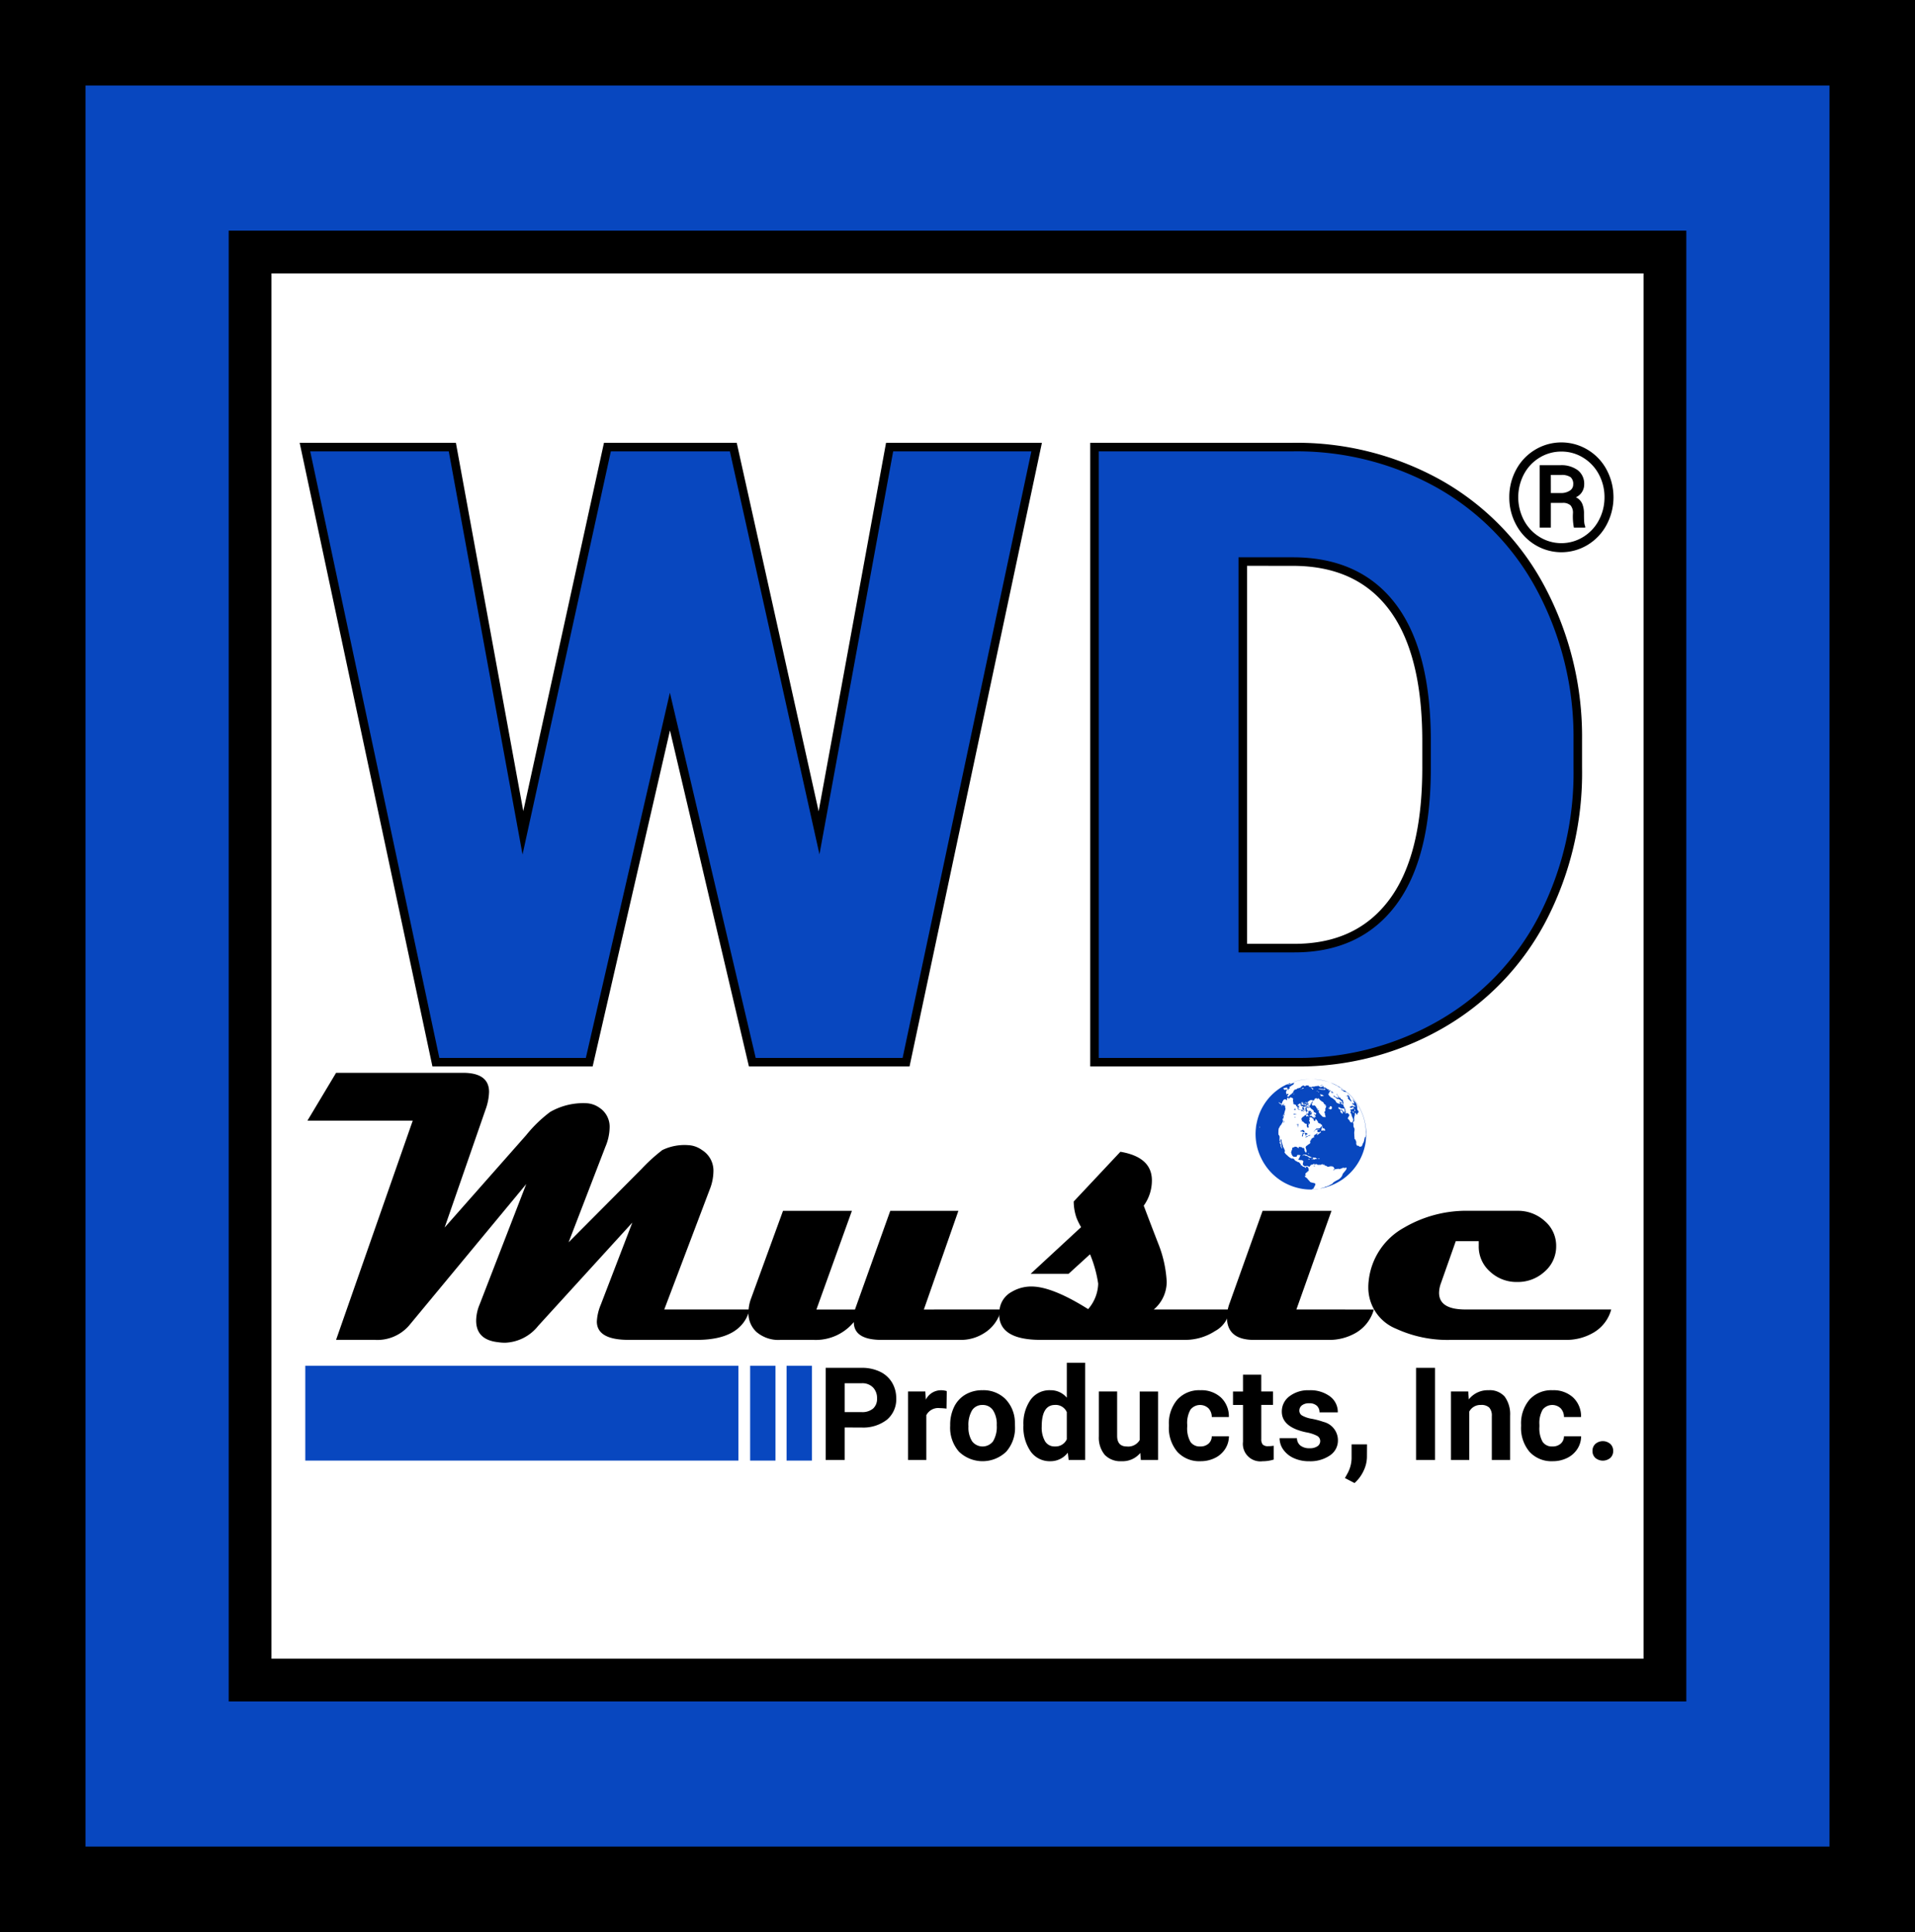 <svg id="Layer_1" data-name="Layer 1" xmlns="http://www.w3.org/2000/svg" viewBox="0 0 224.018 226">
  <rect x="0" y="0" width="224.018" height="226" fill="#808080" stroke="none"/>
  <defs>
    <style>
      .cls-1, .cls-3, .cls-4 {
        fill: #0847bf;
      }

      .cls-1, .cls-2, .cls-3 {
        stroke: #000;
        stroke-miterlimit: 10;
      }

      .cls-1 {
        stroke-width: 10px;
      }

      .cls-2 {
        fill: #fff;
        stroke-width: 5px;
      }
    </style>
  </defs>
  <title>wd-logo-2016-vector-square</title>
  <rect class="cls-1" x="5" y="5" width="214.018" height="216"/>
  <rect class="cls-2" x="29.255" y="29.479" width="165.509" height="167.042"/>
  <g>
    <g>
      <path class="cls-3" d="M91.9,92.67l8.253-45.119h17.2L102.08,119.5H84.092L74.455,78.487,65.016,119.5H47.077L31.758,47.55H49L57.257,92.67,67.141,47.55H81.868Z" transform="translate(3.914 4.746)"/>
      <path class="cls-3" d="M124.121,119.5V47.55H147.3a34.1,34.1,0,0,1,17.148,4.324,30.4,30.4,0,0,1,11.885,12.206,36.862,36.862,0,0,1,4.324,17.667v3.31a37.07,37.07,0,0,1-4.176,17.717,30.53,30.53,0,0,1-11.762,12.255,33.341,33.341,0,0,1-16.926,4.473Zm17.346-58.561v45.218H147.5q7.462,0,11.465-5.313t4-15.789V81.946q0-10.426-4-15.715T147.3,60.943Z" transform="translate(3.914 4.746)"/>
    </g>
    <path d="M172.643,53.419a6.667,6.667,0,0,1,.8-3.22,6.009,6.009,0,0,1,2.224-2.34,5.94,5.94,0,0,1,6.139,0,6.014,6.014,0,0,1,2.224,2.34,6.851,6.851,0,0,1-.013,6.461A6.084,6.084,0,0,1,181.793,59a5.912,5.912,0,0,1-6.122-.009,6.1,6.1,0,0,1-2.221-2.344A6.658,6.658,0,0,1,172.643,53.419Zm11.138,0a5.607,5.607,0,0,0-.645-2.651,5.04,5.04,0,0,0-1.82-1.959,4.769,4.769,0,0,0-2.576-.735,4.838,4.838,0,0,0-2.538.7,5,5,0,0,0-1.842,1.942,5.789,5.789,0,0,0,0,5.4,5.052,5.052,0,0,0,1.837,1.955,4.854,4.854,0,0,0,5.1-.013,5.035,5.035,0,0,0,1.833-1.968A5.645,5.645,0,0,0,183.781,53.414Zm-6.278.657v2.894h-1.3v-7.3h2.412a3.22,3.22,0,0,1,2.044.588,2,2,0,0,1,.747,1.67,1.644,1.644,0,0,1-.97,1.494,1.517,1.517,0,0,1,.734.742,2.928,2.928,0,0,1,.211,1.181q0,.7.03,1a1.659,1.659,0,0,0,.115.489v.138H180.2a6.862,6.862,0,0,1-.111-1.666,1.307,1.307,0,0,0-.283-.94,1.293,1.293,0,0,0-.945-.288Zm0-1.151h1.168a1.831,1.831,0,0,0,1.043-.275.835.835,0,0,0,.407-.722,1.055,1.055,0,0,0-.3-.854,1.812,1.812,0,0,0-1.1-.262H177.5Z" transform="translate(3.914 4.746)"/>
  </g>
  <g>
    <g>
      <path d="M83.778,148.429q-.932,3.552-6.172,3.552h-7.97q-3.73,0-3.73-2.154a5.877,5.877,0,0,1,.466-1.976l3.685-9.591L59.047,150.339a5.186,5.186,0,0,1-3.885,1.976,5.73,5.73,0,0,1-.844-.066q-2.531-.289-2.531-2.531a5.043,5.043,0,0,1,.4-1.865l5.461-14.1-13.7,16.539a4.91,4.91,0,0,1-4.04,1.687H35.4l8.969-25.642H32.051l3.352-5.594h14.83q3.064,0,3.064,2.242a6.59,6.59,0,0,1-.422,2.087L48.1,138.839l9.546-10.812a15.614,15.614,0,0,1,2.8-2.708,7.762,7.762,0,0,1,4.2-1.021,2.859,2.859,0,0,1,1.532.51,2.655,2.655,0,0,1,1.221,2.376,6,6,0,0,1-.489,2.2L62.6,140.571l8.547-8.592a19.856,19.856,0,0,1,2.42-2.2,5.954,5.954,0,0,1,3-.577,2.991,2.991,0,0,1,1.643.577,2.83,2.83,0,0,1,1.332,2.531,5.925,5.925,0,0,1-.444,2.109l-5.306,14.008Z" transform="translate(3.914 4.746)"/>
      <path d="M113.194,148.429a4.4,4.4,0,0,1-2.042,2.8,5.006,5.006,0,0,1-2.642.755H99.23q-3.263,0-3.264-2.087a5.768,5.768,0,0,1-4.684,2.087H87.375a3.942,3.942,0,0,1-2.8-.932,2.973,2.973,0,0,1-.933-2.287,4.729,4.729,0,0,1,.311-1.643l3.73-10.234h8.059l-4.152,11.544H96.1l4.129-11.544h7.97l-4.04,11.544Z" transform="translate(3.914 4.746)"/>
      <path d="M139.923,148.429a3.22,3.22,0,0,1-1.7,2.52,6.391,6.391,0,0,1-3.519,1.032H117.833q-4.862,0-4.862-2.975a4.144,4.144,0,0,1,.044-.577,2.73,2.73,0,0,1,1.421-2.065,4.485,4.485,0,0,1,2.442-.622q2.4.067,6.5,2.642a4.731,4.731,0,0,0,1.176-2.975,14.491,14.491,0,0,0-.955-3.441l-2.509,2.286h-4.44l5.905-5.461a6.958,6.958,0,0,1-.555-1.132,5.982,5.982,0,0,1-.311-1.865l5.461-5.817q3.685.621,3.685,3.352a5.02,5.02,0,0,1-.955,2.953q.821,2.176,1.665,4.351a13.983,13.983,0,0,1,1.021,4.529,4.231,4.231,0,0,1-1.51,3.264Z" transform="translate(3.914 4.746)"/>
      <path d="M184.568,148.429a4.484,4.484,0,0,1-2.042,2.686,6.231,6.231,0,0,1-3.308.866H165.853a14.361,14.361,0,0,1-6.416-1.288,5.2,5.2,0,0,1-3.286-4.884,6.279,6.279,0,0,1,.044-.733,8.066,8.066,0,0,1,4.129-6.216,14.429,14.429,0,0,1,7.659-1.976h5.594a4.645,4.645,0,0,1,3.219,1.2,3.794,3.794,0,0,1,1.332,2.93,3.871,3.871,0,0,1-1.343,2.975,4.606,4.606,0,0,1-3.208,1.221,4.532,4.532,0,0,1-3.208-1.232,3.886,3.886,0,0,1-1.3-3.008v-.533h-2.686l-1.732,4.906a3.4,3.4,0,0,0-.222,1.132q0,1.954,3.086,1.953Z" transform="translate(3.914 4.746)"/>
    </g>
    <g>
      <path d="M94.894,162.23v3.8h-2.22V155.251h4.2a4.866,4.866,0,0,1,2.135.444,3.276,3.276,0,0,1,1.417,1.262,3.52,3.52,0,0,1,.5,1.861,3.094,3.094,0,0,1-1.084,2.5,4.516,4.516,0,0,1-3,.914Zm0-1.8h1.983a1.949,1.949,0,0,0,1.343-.414,1.507,1.507,0,0,0,.463-1.184,1.778,1.778,0,0,0-.466-1.28,1.741,1.741,0,0,0-1.288-.5H94.894Z" transform="translate(3.914 4.746)"/>
      <path d="M106.809,160.024a5.855,5.855,0,0,0-.769-.059,1.567,1.567,0,0,0-1.591.822v5.24H102.31v-8.008h2.021l.059.955a1.982,1.982,0,0,1,1.784-1.1,2.248,2.248,0,0,1,.666.1Z" transform="translate(3.914 4.746)"/>
      <path d="M107.238,161.949a4.752,4.752,0,0,1,.459-2.124,3.358,3.358,0,0,1,1.321-1.443,3.853,3.853,0,0,1,2-.511,3.646,3.646,0,0,1,2.646.992,3.979,3.979,0,0,1,1.143,2.694l.015.548a4.186,4.186,0,0,1-1.029,2.957,3.987,3.987,0,0,1-5.524,0,4.257,4.257,0,0,1-1.032-3.019Zm2.139.152a2.992,2.992,0,0,0,.429,1.746,1.542,1.542,0,0,0,2.442.008,3.274,3.274,0,0,0,.437-1.909,2.962,2.962,0,0,0-.437-1.734,1.42,1.42,0,0,0-1.228-.615,1.4,1.4,0,0,0-1.214.611A3.329,3.329,0,0,0,109.377,162.1Z" transform="translate(3.914 4.746)"/>
      <path d="M115.809,161.963a4.826,4.826,0,0,1,.84-2.982,2.725,2.725,0,0,1,2.3-1.11,2.453,2.453,0,0,1,1.932.873v-4.085h2.146v11.367h-1.931l-.1-.851a2.517,2.517,0,0,1-2.057,1,2.718,2.718,0,0,1-2.268-1.114A4.981,4.981,0,0,1,115.809,161.963Zm2.139.152a3.178,3.178,0,0,0,.392,1.732,1.277,1.277,0,0,0,1.14.6,1.431,1.431,0,0,0,1.4-.84v-3.175a1.411,1.411,0,0,0-1.384-.84Q117.947,159.6,117.947,162.116Z" transform="translate(3.914 4.746)"/>
      <path d="M129.477,165.212a2.682,2.682,0,0,1-2.19.962,2.53,2.53,0,0,1-1.965-.74,3.158,3.158,0,0,1-.692-2.168v-5.247h2.139V163.2q0,1.252,1.14,1.252a1.545,1.545,0,0,0,1.5-.756v-5.675h2.146v8.008h-2.013Z" transform="translate(3.914 4.746)"/>
      <path d="M136.493,164.45a1.4,1.4,0,0,0,.962-.326,1.141,1.141,0,0,0,.385-.866h2.006a2.744,2.744,0,0,1-.444,1.491,2.93,2.93,0,0,1-1.2,1.051,3.745,3.745,0,0,1-1.676.374,3.476,3.476,0,0,1-2.709-1.092,4.319,4.319,0,0,1-.992-3.016v-.141a4.27,4.27,0,0,1,.984-2.953,3.436,3.436,0,0,1,2.7-1.1,3.368,3.368,0,0,1,2.409.855,3.027,3.027,0,0,1,.921,2.276H137.84a1.471,1.471,0,0,0-.385-1.016,1.431,1.431,0,0,0-2.106.154,3.159,3.159,0,0,0-.381,1.768v.222a3.2,3.2,0,0,0,.377,1.779A1.3,1.3,0,0,0,136.493,164.45Z" transform="translate(3.914 4.746)"/>
      <path d="M143.628,156.05v1.969H145v1.569h-1.369v4a.954.954,0,0,0,.17.636.854.854,0,0,0,.651.192,3.408,3.408,0,0,0,.629-.052v1.621a4.4,4.4,0,0,1-1.295.193,2.042,2.042,0,0,1-2.294-2.272v-4.315h-1.169v-1.569h1.169V156.05Z" transform="translate(3.914 4.746)"/>
      <path d="M150.525,163.814a.69.69,0,0,0-.388-.618,4.418,4.418,0,0,0-1.247-.4q-2.857-.6-2.857-2.427a2.2,2.2,0,0,1,.884-1.78,3.567,3.567,0,0,1,2.313-.714,3.84,3.84,0,0,1,2.439.718,2.263,2.263,0,0,1,.914,1.865h-2.139a1.036,1.036,0,0,0-.3-.759,1.253,1.253,0,0,0-.925-.3,1.279,1.279,0,0,0-.836.244.771.771,0,0,0-.3.622.658.658,0,0,0,.337.573,3.456,3.456,0,0,0,1.136.377,9.281,9.281,0,0,1,1.347.359,2.213,2.213,0,0,1,1.695,2.154,2.089,2.089,0,0,1-.94,1.773,4.056,4.056,0,0,1-2.427.677,4.236,4.236,0,0,1-1.787-.359,3,3,0,0,1-1.225-.984,2.287,2.287,0,0,1-.444-1.351h2.028a1.116,1.116,0,0,0,.422.873,1.673,1.673,0,0,0,1.051.3,1.55,1.55,0,0,0,.929-.233A.726.726,0,0,0,150.525,163.814Z" transform="translate(3.914 4.746)"/>
      <path d="M154.536,168.728l-1.118-.585.267-.481a3.847,3.847,0,0,0,.51-1.8v-1.658H156l-.008,1.48a3.846,3.846,0,0,1-.414,1.657A4.256,4.256,0,0,1,154.536,168.728Z" transform="translate(3.914 4.746)"/>
      <path d="M163.957,166.027h-2.22V155.251h2.22Z" transform="translate(3.914 4.746)"/>
      <path d="M167.842,158.019l.067.925a2.8,2.8,0,0,1,2.3-1.073,2.324,2.324,0,0,1,1.895.747,3.489,3.489,0,0,1,.636,2.235v5.173H170.6v-5.133a1.393,1.393,0,0,0-.3-.99,1.324,1.324,0,0,0-.984-.308,1.471,1.471,0,0,0-1.354.771v5.66h-2.139v-8.008Z" transform="translate(3.914 4.746)"/>
      <path d="M177.693,164.45a1.4,1.4,0,0,0,.962-.326,1.141,1.141,0,0,0,.385-.866h2.006a2.744,2.744,0,0,1-.444,1.491,2.93,2.93,0,0,1-1.2,1.051,3.745,3.745,0,0,1-1.676.374,3.476,3.476,0,0,1-2.709-1.092,4.319,4.319,0,0,1-.992-3.016v-.141a4.27,4.27,0,0,1,.984-2.953,3.436,3.436,0,0,1,2.7-1.1,3.368,3.368,0,0,1,2.409.855,3.027,3.027,0,0,1,.921,2.276H179.04a1.471,1.471,0,0,0-.385-1.016,1.431,1.431,0,0,0-2.106.154,3.159,3.159,0,0,0-.381,1.768v.222a3.2,3.2,0,0,0,.377,1.779A1.3,1.3,0,0,0,177.693,164.45Z" transform="translate(3.914 4.746)"/>
      <path d="M182.377,164.976a1.077,1.077,0,0,1,.344-.829,1.337,1.337,0,0,1,1.732,0,1.077,1.077,0,0,1,.344.829,1.063,1.063,0,0,1-.341.818,1.36,1.36,0,0,1-1.739,0A1.061,1.061,0,0,1,182.377,164.976Z" transform="translate(3.914 4.746)"/>
    </g>
    <rect class="cls-4" x="35.712" y="159.753" width="50.666" height="11.096"/>
    <g>
      <path d="M147.738,148.429l4.107-11.544h-8.059L139.923,147.7a4.817,4.817,0,0,0-.311,1.621q0,2.664,3.175,2.664h8.769a6.181,6.181,0,0,0,2.842-.666,4.578,4.578,0,0,0,2.4-2.886Z" transform="translate(3.914 4.746)"/>
      <path class="cls-4" d="M143.621,130.725c.02.041.041.081.061.122.069.136.141.269.219.4.041.068.083.136.127.2.065.1.132.2.2.294q.081.11.166.217.1.128.21.251.095.107.194.21t.225.222q.109.1.223.2t.232.19q.128.1.262.194.11.077.223.15.156.1.318.192c.063.036.127.07.192.1.128.067.259.13.393.188l.143.06c.154.063.312.121.472.172l.1.031q.257.078.525.135l.048.012a5.836,5.836,0,0,0,1.271.129h0c.276,0,.552-.033.828-.051.006,0,.011,0,.015-.014l-.446.035c-.061,0-.121.009-.182.01a.27.27,0,0,1-.067-.017l0-.016a1.479,1.479,0,0,0,.141-.056c.031-.016.066-.029.059-.084,0-.029.033-.063.05-.1.028-.053.055-.105.082-.158a.378.378,0,0,0,.049-.113c.014-.125-.006-.151-.146-.188-.1-.028-.206-.044-.308-.073a.7.7,0,0,1-.165-.073c-.022-.013-.028-.052-.048-.074-.049-.055-.1-.105-.153-.159-.029-.031-.053-.066-.08-.1a.738.738,0,0,0-.284-.229.238.238,0,0,0-.016-.065c-.039-.063-.035-.077.035-.109.041-.019.1-.013.112-.089l-.044.034-.067-.047-.006-.1c.03-.04.06-.083.093-.123a.084.084,0,0,1,.046-.031c.059-.008.085-.049.108-.1a.1.1,0,0,1,.041-.042c.039-.021.081-.038.122-.057l-.019-.018c0-.023,0-.047,0-.07,0-.061-.007-.121-.011-.181v-.007c-.048-.067-.093-.136-.146-.2a.057.057,0,0,0-.094,0,.343.343,0,0,1-.084.049l.048.056c-.045.006-.076.057-.122-.017-.027-.043-.106-.056-.163-.076a.9.9,0,0,0-.123-.026.164.164,0,0,0-.151-.138.073.073,0,0,1-.078-.085c.013-.047-.007-.07-.038-.1a1.47,1.47,0,0,1-.123-.125.232.232,0,0,1-.027-.062.367.367,0,0,1-.249-.083c-.017-.012-.032-.029-.051-.033a.432.432,0,0,1-.257-.195.264.264,0,0,0-.283-.123.117.117,0,0,1-.076-.015,1.649,1.649,0,0,1-.491-.371c-.011-.013-.031-.018-.044-.03a1.611,1.611,0,0,1-.128-.123,1.257,1.257,0,0,1-.116-.155.077.077,0,0,1,0-.106c.063-.063.02-.135,0-.195a1.775,1.775,0,0,0-.117-.257c-.031-.063-.067-.124-.1-.186,0-.009-.013-.025-.009-.031.048-.063-.013-.106-.028-.157-.035-.12-.074-.24-.108-.36a.283.283,0,0,1,0-.086c.006-.14.005-.109-.1-.2a.7.7,0,0,0-.015.237,2.043,2.043,0,0,1,.109.642.076.076,0,0,0,.013.038c.024.044.049.087.077.138l-.063.03-.146-.305c.047-.065.04-.127-.024-.215-.04-.056-.073-.117-.111-.178.04,0,.079.008.084,0a.107.107,0,0,0,0-.075c-.014-.047-.04-.09-.053-.137a.384.384,0,0,1-.01-.109c0-.111.011-.223.008-.334a.4.4,0,0,0-.11-.229c-.026-.034-.048-.062-.026-.107.007-.014,0-.035,0-.053a1.265,1.265,0,0,1,0-.245c.013-.064-.006-.128.009-.186.022-.087.005-.189.089-.256a.076.076,0,0,0,.03-.044c.013-.144.144-.212.206-.324.047-.085.093-.172.139-.258a.815.815,0,0,0,.043-.088.12.12,0,0,0,.007-.057c-.01-.071-.025-.142-.034-.213a.33.33,0,0,1,.011-.082l.018,0,.063.117a.278.278,0,0,1,.02-.246.361.361,0,0,0,.009-.112.159.159,0,0,1,.08-.159c.008,0,.009-.025.01-.038,0-.031,0-.062.005-.1l-.042.06-.019-.011a1.777,1.777,0,0,1,.068-.208c.011-.024.055-.033.087-.057l-.109.028a.735.735,0,0,0,.051-.106,2.563,2.563,0,0,0,.085-.308c.008-.041-.024-.089-.033-.134a.943.943,0,0,1-.017-.141.98.98,0,0,1,.009-.116.187.187,0,0,1-.226-.043.272.272,0,0,1,.213-.067.154.154,0,0,0-.052-.024c-.057,0-.114,0-.171,0a.022.022,0,0,0-.017.01c-.022.061-.069.038-.107.028-.076-.021-.151-.046-.227-.071a.053.053,0,0,1-.021-.015l-.168-.186c.019,0,.035-.011.044-.006a.584.584,0,0,1,.108.075.224.224,0,0,0,.29.044l-.016-.036.021-.152.089-.052-.022-.01c.008-.027.008-.062.025-.08a.489.489,0,0,1,.144-.119.279.279,0,0,1,.168-.007c.025.006.037.065.057.1l.106-.06a.127.127,0,0,1,.044-.2.087.087,0,0,0,.018-.009c.015-.013.038-.041.043-.038a.315.315,0,0,1,.076.063c.006.006,0,.029-.01.043a.508.508,0,0,1-.024.046l.02.014.154-.143c.015-.014.024-.033.04-.045s.061-.042.086.011a.062.062,0,0,0,.051.03c.075-.021.11.039.156.072.021.015.029.048.043.073l.023-.02a.657.657,0,0,0-.038.142.526.526,0,0,0,.018.2.562.562,0,0,1,.021.244l0,.046c.049-.016.093-.029.128.027.012.019.064.011.1.021.015,0,.025.023.051.047l.067-.022-.043.132.07-.01-.033.048c.01,0,.017.006.021,0,.055-.025.072,0,.089.052a1,1,0,0,0,.071.132.217.217,0,0,1,.032.083c0,.012-.036.025-.073.048.05.022.094.041.137.061a.384.384,0,0,1,.054.032c.015.01.028.023.042.034l.012-.075c.027,0,.063,0,.1,0,.055,0,.044.044.06.073a.43.43,0,0,0,.073.1c.057.057.083.054.136-.008a.208.208,0,0,1,.028-.023l-.032-.055.1-.068.047.131c-.051.024-.11.035-.063.123l.127-.165c-.075-.121-.081-.121.016-.22a.36.36,0,0,0,.078-.143c.013-.035.031-.09.055-.094a.248.248,0,0,1,.133.037c-.044.045-.058.111-.133.11-.016,0-.04.062-.045.1s.021.059.023.09a.514.514,0,0,1-.011.1l-.018,0,.05.119.067-.055v.217c.065-.054.116-.1.117-.184,0-.062.043-.078.093-.042a.191.191,0,0,1,.068.066.081.081,0,0,1-.019.074c-.034.028-.046.046-.006.078a.055.055,0,0,1,.014.045.134.134,0,0,1-.2.071.1.1,0,0,0-.026-.011.589.589,0,0,1-.161.24.044.044,0,0,1-.032,0c-.058-.013-.081.021-.1.068a.056.056,0,0,1-.027.033.482.482,0,0,0-.3.317.44.44,0,0,0-.012.068c.157.022.038.148.092.21.1-.008.165.068.231.136a.4.4,0,0,0,.223.144,1.143,1.143,0,0,1,.12.033.415.415,0,0,0,.1.443l.051-.036a.087.087,0,0,0,.046-.115,1.162,1.162,0,0,1-.025-.226c.031-.022.072-.052.113-.082a.138.138,0,0,0,.054-.155c-.017-.07-.013-.149-.084-.2a.062.062,0,0,1,0-.059.115.115,0,0,0,.042-.155.2.2,0,0,1,0-.06.321.321,0,0,0,0-.073c-.015-.05.013-.083.067-.078a.744.744,0,0,1,.155.013c.046.015.111.046.121.083.018.062.054.054.094.058a.155.155,0,0,1,.028.009c.013.106.005.222.14.273a.161.161,0,0,0,.1-.162c0-.024.019-.048.034-.081.038.047.07.085.1.125.049.063.1.128.145.191l.013.014c-.046.107.058.126.107.169.032.028.089.027.134.04.024.007.075-.01.049.051a.185.185,0,0,0,.079.048c.046.011.079.026.084.078a.1.1,0,0,0,.01.032.1.1,0,0,1-.058.146.178.178,0,0,0-.116.113c-.027.083-.1.088-.168.1-.1.013-.2.018-.293.029a.082.082,0,0,0-.054.025c-.086.123-.224.205-.275.376a.917.917,0,0,0,.07-.092.458.458,0,0,1,.276-.2c.062-.021.121,0,.124.042,0,.059-.048.073-.091.09a.128.128,0,0,1-.033,0l0,.018.095.014a.129.129,0,0,1,0,.025c-.015.133.165.2.261.138.026-.018.032-.067.046-.1l.019-.044.078.122a1,1,0,0,1-.142.127.619.619,0,0,0-.25.209c-.1-.049-.093-.1.027-.205l-.02-.025c-.041.045-.113.031-.151.089a.264.264,0,0,1-.109.075.3.3,0,0,0-.167.153.11.11,0,0,0,.067.152.557.557,0,0,1-.076.016c-.046,0-.07.033-.1.061a.557.557,0,0,1-.168.069c.017.063-.017.117-.084.174l-.021-.051-.026.006c.093.1,0,.165-.031.241l-.01-.128-.036,0c.009.048.017.1.027.145s.02.093.03.14c0,.006,0,.017,0,.019-.05.02-.054.081-.11.1a1.154,1.154,0,0,0-.212.145,1.135,1.135,0,0,1-.091.069.231.231,0,0,0-.116.3,2.006,2.006,0,0,1,.084.275.4.4,0,0,1-.022.188c-.02.057-.066.053-.1,0a1.3,1.3,0,0,1-.107-.177.342.342,0,0,1-.021-.151c.005-.084-.055-.128-.1-.181-.01-.012-.053,0-.081.008s-.054.016-.077-.024a.14.14,0,0,0-.133-.072.707.707,0,0,1-.139-.025c-.055-.009-.11-.017-.165-.024,0,0-.011.012-.022.026l.111.016-.038.054.032.051c-.052-.006-.1-.01-.151-.017-.017,0-.041-.007-.049-.019-.074-.111-.189-.107-.3-.109a.134.134,0,0,1-.035-.011c.007.051-.042.057-.081.071s-.086.021-.128.036a.094.094,0,0,0-.067.1.374.374,0,0,1-.043.185,1.712,1.712,0,0,0-.09.279.057.057,0,0,0,.009.045c.022.027.015.062.024.087a1.028,1.028,0,0,0,.139.285.273.273,0,0,0,.3.09.05.05,0,0,1,.026,0c.029.009.069.036.083.026a.223.223,0,0,0,.117-.149c.009-.078.055-.092.122-.086s.147.007.22.015c.046.005.07.045.036.075-.062.053-.064.126-.088.192-.012.033,0,.086-.064.08,0,0-.008.04-.016.06-.016.044-.035.086-.059.144.062.011.136.028.212.038a1.436,1.436,0,0,0,.16.005.33.33,0,0,1,.2.108c.016.012.007.062,0,.093-.018.091-.049.181-.058.273,0,.035.032.078.059.111a.286.286,0,0,0,.39.087.287.287,0,0,1,.182.04.522.522,0,0,1,.113.09l.15-.146c.011-.091.017-.086.119-.111a.526.526,0,0,0,.288-.119c.013-.014.053,0,.081,0-.013.022-.026.044-.04.065s-.014.008-.024.014l.029.05c.071-.03.15-.046.161-.116a.872.872,0,0,0,.107.038c.04.009.079.01.1.059,0,.012.033.024.05.023.045,0,.089-.015.133-.019.023,0,.046.009.069.009.05,0,.115.017.147-.007a.476.476,0,0,1,.255-.068l-.049.027,0,.017a.446.446,0,0,0,.093.021c.107,0,.122.01.128.074.081.022.157.04.231.065.017.006.025.038.034.053a.344.344,0,0,1,.1.027.178.178,0,0,0,.173,0,.7.7,0,0,1,.475.013c.064.021.044.088.084.119a.425.425,0,0,0,.07.051c.026.114-.123.144-.132.251h.073c.031-.1.078-.135.223-.144l-.021.087c.062-.151.2-.09.31-.118a.5.5,0,0,1,.073-.006l.031.045.271-.082a.126.126,0,0,0,.049-.021.276.276,0,0,1,.267-.041.2.2,0,0,0,.167-.028c.057-.041.081-.033.093.035a.24.24,0,0,1-.014.147,2,2,0,0,1-.176.246c-.074.093-.154.182-.228.275a.192.192,0,0,0-.034.08.874.874,0,0,1-.249.413,1.156,1.156,0,0,1-.382.266,4.516,4.516,0,0,0-.433.257.068.068,0,0,0-.026.021c-.08.151-.239.2-.372.276a1.62,1.62,0,0,1-.576.223c-.027,0-.047.048-.075.056-.125.035-.252.064-.379.1l-.1.025,0,.01,0,.01c.192-.044.386-.083.576-.134.044-.012.087-.027.131-.04q.094-.027.187-.058c.068-.022.136-.045.2-.069.048-.017.095-.037.142-.055q.2-.077.388-.166l.1-.047c.08-.039.159-.079.237-.122l.041-.023q.256-.141.5-.3l0,0q.128-.086.252-.179l0,0a6.469,6.469,0,0,0,2.491-3.982,5.089,5.089,0,0,0,.073-.578c.006-.089.016-.177.014-.267a.158.158,0,0,1,.008-.047c.006-.019.012-.037.017-.056v-.514c-.008-.089-.018-.178-.025-.267a6.4,6.4,0,0,0-.876-2.763.3.3,0,0,0-.035-.04.249.249,0,0,0-.035-.04c.009.017.017.034.027.05a6.22,6.22,0,0,1,.863,2.487c.036.306.044.615.052.923a1.439,1.439,0,0,1-.063.308l-.046-.095c-.027.108-.05.2-.072.288-.026.112-.046.225-.079.334a1.6,1.6,0,0,1-.086.152c-.04.093-.077.187-.108.283a.138.138,0,0,1-.122.1c-.048.008-.094.025-.142.03-.022,0-.063-.01-.065-.02-.014-.1-.1-.082-.158-.1a.478.478,0,0,0-.123-.011c-.034-.043.007-.139-.089-.164a.756.756,0,0,0-.01-.364.145.145,0,0,0-.036-.078c-.025-.026-.044-.046-.035-.086a.055.055,0,0,0-.031-.044c-.084-.014-.071-.079-.075-.134-.011-.152-.029-.3-.027-.456a1.112,1.112,0,0,1,.011-.368.987.987,0,0,0,.009-.3.063.063,0,0,0-.014-.037.561.561,0,0,1-.1-.428.644.644,0,0,0-.048-.206c-.012-.044-.05-.094.04-.093,0,0,.011,0,.012-.006.023-.077.1-.132.083-.225a1.023,1.023,0,0,1,.048-.508,1.11,1.11,0,0,0,.025-.252,1.275,1.275,0,0,1,.03-.131c.054.114.19.143.178.272.13-.037.07-.162.136-.228l.043.024a.118.118,0,0,0,.012-.025c0-.022,0-.05.012-.065.057-.072.011-.124-.029-.178a.689.689,0,0,1-.078-.117.375.375,0,0,1-.028-.205.931.931,0,0,0-.043-.314,1.322,1.322,0,0,0-.09-.216.376.376,0,0,0-.051-.094c-.105-.122-.214-.241-.321-.361l-.021.016c.011.02.021.04.033.059.034.053.088.1.071.171,0,.013.011.035.024.046a.2.2,0,0,1,.049.152c0,.006-.02.016-.033.021a.186.186,0,0,1-.037.007l-.16-.093-.014.006c.015.039.029.079.045.118a.333.333,0,0,0,.037.078.086.086,0,0,0,.054.027.393.393,0,0,0,.085-.01l.03.115a.106.106,0,0,1,.089.123,1.949,1.949,0,0,1-.231-.046.46.46,0,0,1-.114-.084.614.614,0,0,1-.115.094.367.367,0,0,1-.124.013l.023.053-.067-.021c.022.1.069.13.164.108a.043.043,0,0,1,.026,0c.049.023.089.042.106-.041.005-.026.064-.043.1-.058.01,0,.028.014.045.023-.044.043-.043.087,0,.1.082.032.1.106.138.173a.175.175,0,0,0,.04.066c.054.038.059.073.008.116a.316.316,0,0,0-.037.045h-.022a.342.342,0,0,1-.01-.094.231.231,0,0,0-.038-.185c-.055-.075-.126-.066-.185.008a.162.162,0,0,1-.164.045.328.328,0,0,1-.056-.023c-.038.023-.042.05-.024.091a.911.911,0,0,1,.054.165c0,.017-.011.041-.024.057a.106.106,0,0,0,.023.171c.059.042.055.1.066.162a.692.692,0,0,0,.032.129c.055.135.115.268.169.4a.192.192,0,0,1,0,.1c-.011.061-.029.12-.037.181,0,.033-.01.058-.047.039-.054-.028-.083-.023-.093.043,0,.022-.025.041-.042.065-.035-.049-.052-.112-.126-.12-.014,0-.027-.039-.036-.061a.639.639,0,0,0-.217-.276.118.118,0,0,1-.03-.065.2.2,0,0,1,0-.054c.063-.107.124-.208.181-.311a.08.08,0,0,0-.015-.068,1.53,1.53,0,0,0-.132-.153.2.2,0,0,0-.228-.007c-.014.01-.042.023-.048.018a.093.093,0,0,1-.029-.058c0-.031-.015-.074.038-.087.011,0,.015-.033.023-.054l-.1-.055a.168.168,0,0,0,.007-.214c-.013-.015-.033-.031-.035-.048a.484.484,0,0,0-.13-.279l.05.014-.007-.024c-.111-.014-.073-.1-.089-.168-.006-.023-.011-.056-.028-.064a1.186,1.186,0,0,0-.139-.053c-.063-.024-.128-.045-.146-.124-.006-.026-.023-.05-.029-.081.044.051.135.019.162.1,0,0,.027,0,.042,0-.02-.035-.038-.071-.06-.1-.009-.014-.023-.032-.037-.035-.083-.015-.167-.027-.263-.042a.892.892,0,0,1,.073.123.128.128,0,0,1,.006.1c-.02.037-.057.025-.093,0a.517.517,0,0,0-.124-.047.374.374,0,0,1-.257-.229.373.373,0,0,0-.1-.139c-.112-.1-.232-.183-.35-.273-.018-.014-.037-.025-.061-.041l.011.061c-.108-.1-.108-.1-.1-.118a.762.762,0,0,1-.112-.087.616.616,0,0,1-.132-.183c-.013-.037-.068-.107.016-.151l.069.044-.029-.063a.483.483,0,0,1,.02-.079.464.464,0,0,1,.086-.164c.049-.042.166.029.183.1a1.211,1.211,0,0,1,.016.13c.049-.045.049-.045.181-.033l.011-.069c-.045,0-.089.011-.1,0s-.013-.062-.018-.1a.205.205,0,0,1-.225-.1.052.052,0,0,0-.04-.02c-.056.006-.111.017-.172.027l-.044-.074c.035,0,.056,0,.077,0s.036,0,.055,0c-.012-.015-.022-.039-.038-.045-.051-.02-.105-.032-.157-.051s-.1-.044-.152-.069l.026-.029c-.05-.024-.1-.047-.146-.072-.01-.005-.011-.029-.021-.033-.033-.012-.072-.03-.077.032a.041.041,0,0,1-.021.026s-.018-.008-.023-.016c-.045-.072-.089-.145-.144-.235l-.036.1-.341.073c0-.059,0-.086.057-.108s.1-.081.146-.119a.212.212,0,0,1,.087-.037c.035-.006.073,0,.109-.005a.224.224,0,0,0-.208.009c-.048.037-.086.086-.13.127a.133.133,0,0,1-.049.018l-.095.029.009-.057c-.075.026-.124-.025-.17-.077l-.007.1c-.036-.006-.06-.009-.084-.014a.241.241,0,0,0-.174.022.687.687,0,0,1-.23.037c-.051.006-.1,0-.153.013-.029.006-.053.034-.08.05a.057.057,0,0,1-.086-.013.072.072,0,0,0-.08-.029.173.173,0,0,1-.092-.01c-.06-.019-.066-.055-.022-.1a.3.3,0,0,0-.034-.023.176.176,0,0,0-.057-.023.8.8,0,0,0-.143,0c-.041,0-.1-.033-.117.045,0,.006-.019.011-.03.012-.056.005-.112.01-.168.012-.016,0-.043-.01-.046-.02-.02-.071-.074-.055-.129-.06l.006.05-.222.086.057.033c-.02.02-.035.044-.057.055a1.96,1.96,0,0,1-.216.092c-.049.017-.1.016-.154.029a.193.193,0,0,0-.083.043c-.059.057-.111.115-.209.088-.021-.006-.056.03-.08.052s-.063.07-.1.108l.005.046a.227.227,0,0,0-.049,0,.159.159,0,0,0-.079.038h.124c-.08.09-.142.172-.216.24s-.17.132-.255.2c-.013.01-.018.029-.029.042-.036.042-.071.084-.109.124-.006.007-.028,0-.041,0-.044-.017-.088-.037-.143-.061l.188-.2-.077-.091a.645.645,0,0,1-.219.075.218.218,0,0,0-.03-.266c.028-.042.071-.078.072-.115,0-.061.05-.093.065-.144a.586.586,0,0,0-.062-.036.068.068,0,0,0-.043,0c-.056.017-.112.037-.185.061l.04-.067-.116.027.042-.068-.058,0,.008-.015a.369.369,0,0,1-.044-.04c-.024-.03-.011-.051.023-.059.11-.025.219-.052.329-.071.082-.014.1.011.11.1a.337.337,0,0,0,.042.089c.01.022.018.046.03.076l.11.017,0-.017c-.016-.011-.039-.017-.048-.032-.035-.062-.014-.084.055-.093a.158.158,0,0,0,.1-.063c.013-.018,0-.065-.016-.089s-.049,0-.071,0a.287.287,0,0,1,.162-.117c.033-.013.057-.049.088-.071a.581.581,0,0,1,.123-.081.341.341,0,0,0,.2-.2.779.779,0,0,0,.046-.1l-.076.058-.012,0c-.094-.044-.144.07-.229.064a.777.777,0,0,0-.121.009l.076.045-.384.047.046-.041a1.426,1.426,0,0,0-.225.053l-.008,0c-.074.034-.144.075-.216.112l-.01.005a5.126,5.126,0,0,0-.7.428,6.365,6.365,0,0,0-2.52,3.831c-.015.067-.029.134-.042.2s-.032.135-.043.205c-.017.106-.024.211-.035.316l-.006.056A6.382,6.382,0,0,0,143.621,130.725Zm2.6-5.118.05.066-.123.2-.017,0Zm-.069-1.065-.091.055-.09-.025C145.993,124.488,146,124.485,146.147,124.542Zm4.064,2.8a.169.169,0,0,1,.213.038l-.008.024Zm.213.4c-.1-.009-.137-.033-.134-.066l.152.013Zm-1.3,2.373.024-.005.047.159-.018.006-.074-.092Zm-.042.741a.153.153,0,0,1,.238.044Zm.077-.184.085-.045c-.034-.017-.046-.028-.058-.028-.056,0-.1-.014-.116-.078,0-.008-.015-.016-.025-.018-.092-.024-.184-.046-.276-.071a.086.086,0,0,1-.049-.032c-.029-.05-.063-.044-.109-.024a1.546,1.546,0,0,1-.172.054c.058-.127.171-.115.269-.123a.44.44,0,0,1,.287.088,1.226,1.226,0,0,0,.225.1.482.482,0,0,1,.152.065c.05.048.127.034.179.114Zm.976.165c-.058-.049-.112,0-.167,0a.107.107,0,0,0-.125.084c-.073-.1-.163-.046-.24-.059-.031-.005-.063-.005-.1-.008l0-.03h.209l0-.018c-.052-.018-.013-.12-.111-.1l0-.02a.221.221,0,0,1,.065-.021c.088,0,.176,0,.263.01a.175.175,0,0,1,.124.059c.021.024.066.026.109.041Zm.174-.006c-.009,0-.018-.031-.033-.059h.188A.163.163,0,0,1,150.31,130.829Zm4.332-6.272.026,0,.034.164-.027.005Zm-.357.684c.1.006.158.069.186.212A.368.368,0,0,1,154.285,125.241Zm-1.423-.044a.108.108,0,0,1,.044-.081.1.1,0,0,1,.083.02,1.581,1.581,0,0,1,.134.142.291.291,0,0,1,.007.232.056.056,0,0,1-.045.015.052.052,0,0,1-.035-.031c-.013-.052-.022-.1-.093-.1s-.067-.056-.045-.119C152.892,125.244,152.862,125.22,152.862,125.2Zm-.209-.441.022-.006.052.09.048-.094.114.139.1.01a1.2,1.2,0,0,0,.251.026c.062-.006.087.016.1.06.022.075.037.153.051.23,0,.014-.009.032-.014.048a.214.214,0,0,0-.013.049c0,.043,0,.086,0,.129l-.024,0-.057-.189-.063.058a.182.182,0,0,0-.123-.144c.039-.073.039-.073-.1-.137l-.007.072-.079-.062c-.026.009-.051.026-.061.019-.033-.021-.058-.054-.09-.076a.124.124,0,0,0-.054-.01.573.573,0,0,1-.051-.107A.466.466,0,0,1,152.654,124.756Zm-4.761-.165c.006-.094.036-.157.125-.178a.067.067,0,0,0,.043-.031c.03-.07.09-.053.128-.03a.12.12,0,0,1,.074.119.085.085,0,0,0,0,.031c-.09.032-.169.064-.251.086A.477.477,0,0,1,147.892,124.592Zm2.191-1.721c.036-.043.121-.035.208.021Zm.29.172-.087-.078C150.4,122.95,150.4,122.952,150.374,123.043Zm-.717-.485c.077.04.078.077.012.127-.043.032-.059.023-.081-.027s-.046-.075-.027-.121A.364.364,0,0,1,149.657,122.558Zm-.16-.063c.028,0,.057,0,.089-.007l-.026.049h0c-.01.012-.018.028-.03.031a.07.07,0,0,1-.053-.005c-.013-.009-.018-.032-.026-.048A.205.205,0,0,1,149.5,122.495Zm.173,1.478a1.182,1.182,0,0,1-.179.283c-.051.057-.067.148-.13.206.037.061,0,.086-.051.1-.026.005-.056-.012-.085-.016a1.114,1.114,0,0,1-.124-.017.058.058,0,0,1-.018-.052c.022-.035.055-.063.08-.1s.047-.07.07-.1l-.027-.03a.7.7,0,0,1-.037.072c-.024.037-.065.054-.1.024s-.012-.061-.013-.093c0-.017.013-.034.012-.05,0-.07.013-.1.088-.143a.342.342,0,0,0,.009.051.084.084,0,0,0,.03.037c-.04-.088.015-.112.076-.149A.359.359,0,0,1,149.67,123.973Zm-.75.32.049-.065a.36.36,0,0,1,.024.076c0,.009-.021.028-.031.027a.294.294,0,0,1-.093-.02c-.017-.007-.03-.028-.042-.045s-.022-.03-.02-.044.01-.062.028-.074.1.053.086.092c0,.016-.011.032-.016.048Zm-.234-.062a.82.82,0,0,1-.086.024s-.012-.022-.018-.034l.093-.025Zm-.078.081.031.138c-.025.048-.059.081-.131.038-.024-.014-.066,0-.1,0-.017,0-.032-.019-.048-.029l.031-.041-.021.024-.067-.082.1-.053c.079-.041.107-.023.106.07a.385.385,0,0,0,.006.045Zm-.213-.06c-.009-.007-.036.015-.049.01a.389.389,0,0,1-.07-.046c.017-.012.033-.035.05-.036.068,0,.137,0,.2,0l.005.029C148.487,124.218,148.469,124.305,148.394,124.252Zm-.153-1.585-.006-.025.13-.028,0,.018C148.327,122.644,148.293,122.691,148.241,122.666Zm.28,2.033c-.081.039-.066.128-.1.19-.012.022.043.079.075.132-.028.032-.067.083-.128.08-.034,0-.067-.043-.1-.066l.01-.018a.653.653,0,0,1-.287-.035l.017-.018a.516.516,0,0,1-.044-.094.474.474,0,0,1,0-.1l.14.052.011-.019c-.019-.015-.037-.031-.057-.045-.056-.04-.062-.136,0-.163a.983.983,0,0,1,.2-.049c.007,0,.022.008.022.012,0,.067.057.065.095.088.012.007.019.024.029.037a.281.281,0,0,1,.069-.045.2.2,0,0,1,.071.006C148.538,124.661,148.535,124.692,148.521,124.7Zm.088.217-.061-.187.075,0c.106-.055.106-.055.157-.047l-.041.083C148.78,124.849,148.74,124.9,148.608,124.916Zm.178-.339a.065.065,0,0,1-.052-.019c-.028-.053-.092-.1-.021-.181l.025.04a.28.28,0,0,1,.088,0,.059.059,0,0,1,.025.053A.425.425,0,0,1,148.786,124.577Zm.106.074-.076-.062.091-.032.01.087Zm.085-.079c.01-.031.017-.062-.031-.072s-.039-.047-.019-.1c.046.06.126.064.132.15,0,.015.052.034.081.04s.089,0,.13.014c.019.005.047.041.043.053s-.036.06-.057.06a.863.863,0,0,1-.209-.016C148.949,124.681,148.946,124.667,148.978,124.572Zm0,1.267a.132.132,0,0,1-.052.029l-.065-.067c.01-.029.023-.063.034-.1.018-.055.026-.115.082-.134l.208.257-.044.04a.233.233,0,0,1-.031-.025C149.07,125.791,149.029,125.782,148.981,125.84Zm.217.858-.072-.012.056-.075.022.009Zm.825-1.1a.353.353,0,0,1-.055.073l-.144-.126c-.023.065-.013.085.05.132a.27.27,0,0,1,.122.212c-.09.044-.141-.04-.231-.056l.171.156-.014.023a.251.251,0,0,1-.075-.007c-.072-.03-.141-.065-.211-.1a.072.072,0,0,1-.029-.027.194.194,0,0,0-.225-.1.153.153,0,0,1-.091-.02.063.063,0,0,1,0-.058c.024-.024.037-.07.093-.05a.392.392,0,0,0,.131,0l-.046-.07c.052-.06.132-.119.056-.2-.024-.027-.047-.1-.1-.07l-.085-.143c-.041.052-.073.07-.127.024-.031-.026-.093-.014-.133-.034a.247.247,0,0,1-.112-.092.185.185,0,0,1,.058-.269.126.126,0,0,1,.145-.008.145.145,0,0,0-.1.151.578.578,0,0,1,.087-.12c.064-.054.145-.029.216-.015.045.009.055.054.017.1l.1.019.016.066a.411.411,0,0,1,.273.261l-.028.06c.03.014.062.027.091.043a1.515,1.515,0,0,1,.217.124C150.065,125.49,150.038,125.56,150.024,125.6Zm-.667-.169a.327.327,0,0,1,.055-.07c.017.016.051.037.048.047a.308.308,0,0,1-.048.079l-.028,0C149.374,125.465,149.352,125.442,149.357,125.431Zm1.547,6.1c.041-.03.01-.1.089-.087C151.012,131.507,150.971,131.521,150.9,131.528Zm.187-4.011-.08-.037,0-.029-.087.1-.016-.011.022-.073-.288.053a.168.168,0,0,1,0-.055c.014-.065.035-.129.049-.194s.012-.113.029-.165a.392.392,0,0,1,.067-.1l.028.014-.033.181.066-.014c0,.065.022.073.072.052a.4.4,0,0,1,.091-.015c0,.044-.043.114.058.072l-.038.1.013.006.026-.049c.019.021.047.038.048.057A.433.433,0,0,1,151.092,127.517Zm.113-2.738c-.017.042-.055.077-.07.119a.427.427,0,0,0-.007.121c0,.057,0,.114-.005.171a.067.067,0,0,1-.018.036c-.038.043-.077.085-.117.13.077.077.123.151.082.25,0,.007,0,.021,0,.024.066.049.045.133.076.2.013.027,0,.066,0,.1-.034,0-.069,0-.1-.006s-.063-.022-.09-.015a.166.166,0,0,1-.168-.057c-.078-.074-.159-.145-.23-.225a2.33,2.33,0,0,1-.174-.23.258.258,0,0,1-.034-.094c-.011-.054-.011-.106.067-.119l-.041-.091c-.04.02-.076.054-.1.049-.072-.013-.049-.083-.063-.139l.1-.015-.1-.052c-.057.04-.071.035-.092-.032a.672.672,0,0,0-.211-.316.174.174,0,0,0-.19-.018c-.052.027-.091.023-.117-.038-.007-.016-.029-.025-.049-.041l.042-.045c-.019-.012-.039-.023-.057-.036s-.033-.023-.034-.036a.063.063,0,0,1,.027-.042c.023-.018.051-.028.074-.046a.5.5,0,0,0,.054-.058l-.064-.053.079-.118a.092.092,0,0,1,.094-.1c.052,0,.066-.035.071-.076a.226.226,0,0,1,.174-.164c.042,0,.085,0,.136,0l-.014.1c.047-.061.047-.061.113.024,0-.018-.012-.038-.007-.053s.021-.064.044-.077.056.013.078.041a2.033,2.033,0,0,0,.194.218.5.5,0,0,0,.138.065l-.031.056c.021,0,.043.008.064.015.042.013.083.028.13.044l-.015.035c.032.011.086,0,.066.061,0,0,0,.015,0,.016.059.008.047.047.032.079l.113.069-.027.018.167.087c-.042.061-.042.061-.142.022l.045.077.108-.044A.288.288,0,0,1,151.2,124.779Zm-.243-1.354c-.008.009-.011.017-.016.017l-.309.038c-.008,0-.022,0-.025-.007-.03-.063-.06-.127-.086-.192,0-.009.007-.024.013-.04.059,0,.111.007.128.088.039-.012.076-.025.114-.033a.158.158,0,0,1,.069,0c.009,0,.013.023.019.035a.382.382,0,0,1-.04.009.279.279,0,0,0-.076.014Zm.545,1.406.108.031a.47.47,0,0,1,.014-.1.485.485,0,0,1,.05-.085l-.008-.013.041-.026a.722.722,0,0,1,.123.035.1.1,0,0,1,.048.06c.022.14.007.263-.17.3-.007-.009-.019-.035-.039-.044s-.043,0-.069.006l0-.088-.066.06-.04-.118Zm-.6-2.184c.056,0,.114,0,.13-.091a.533.533,0,0,1,.075.081.055.055,0,0,1-.052.083c-.15,0-.3-.009-.451-.018a.59.59,0,0,1-.115-.032l-.09-.022-.079-.017V122.6c.033,0,.067,0,.1,0C150.581,122.615,150.741,122.634,150.9,122.647Zm-2.352-.154a.249.249,0,0,1,.053.044.5.5,0,0,1-.05.032c-.038.018-.076.035-.13.059-.009-.024-.024-.044-.021-.059A.181.181,0,0,1,148.55,122.493Zm-1.14.675.019-.008c.013.016.04.034.037.046a.224.224,0,0,1-.042.065l-.025-.008Zm-3.967,4c-.057-.049-.054-.08.011-.149Z" transform="translate(3.914 4.746)"/>
      <polygon class="cls-4" points="157.038 129.089 157.037 129.089 157.037 129.09 157.038 129.089"/>
      <polygon class="cls-4" points="157.039 129.088 157.037 129.09 157.039 129.089 157.039 129.088"/>
      <path class="cls-4" d="M153.253,124.393l-.055-.139.075.014c-.031-.072-.059-.129-.081-.189a.181.181,0,0,1,0-.068l.024-.006a.36.36,0,0,0-.179-.153.263.263,0,0,1-.158-.118l.069-.042a.417.417,0,0,0-.118-.043c-.1,0-.128,0-.148-.09a.266.266,0,0,0-.117-.177.306.306,0,0,0,.023.1c.016.035.044.064.057.1a.08.08,0,0,1-.012.07.1.1,0,0,1-.07.013.245.245,0,0,1-.069-.022.852.852,0,0,1-.145-.063c-.07-.045-.133-.1-.2-.148a.2.2,0,0,0-.065-.018.117.117,0,0,0,.108.138.261.261,0,0,1,.134.085.72.72,0,0,0,.108.1c.069.045.136.107.233.06.014-.007.047.01.064.024a.88.88,0,0,0,.219.17c.055.024.118.049.118.13,0,.013.027.024.034.039a.706.706,0,0,1,.03.079l-.026.007c.048.027.065.056.014.089l.041.07Z" transform="translate(3.914 4.746)"/>
      <path class="cls-4" d="M153.85,123.674h-.1c0,.014-.009.044,0,.057a1.259,1.259,0,0,0,.114.113c.061.057.122.116.186.17.037.032.061.093.149.065l-.112-.2a.647.647,0,0,1-.1-.193.562.562,0,0,0-.166-.3.629.629,0,0,0-.073-.061l-.03.015a.645.645,0,0,0,.022.173A.863.863,0,0,0,153.85,123.674Z" transform="translate(3.914 4.746)"/>
      <path class="cls-4" d="M148.529,127.779c-.033.008-.059.047-.1.08l.047,0a.2.2,0,0,0-.015.03c-.024.081-.05.162-.067.244,0,.023.019.053.029.079.025-.018.06-.032.072-.057a.455.455,0,0,0,.019-.111.456.456,0,0,1,.036-.145.508.508,0,0,1,.113-.1.021.021,0,0,1,.019,0c.033.022.077.039.093.07s0,.071-.009.106c0,.014-.018.026-.032.045l.074-.025.035.11.024.005.074-.208.092.06.014-.013c-.022-.048-.032-.12-.069-.138a.792.792,0,0,0-.23-.051c-.022,0-.046.015-.07.016A.8.8,0,0,0,148.529,127.779Z" transform="translate(3.914 4.746)"/>
      <path class="cls-4" d="M148.378,127.6c.032-.011.063-.025.094-.037l.005.014-.054.048c.024.009.05.01.055.021.028.06.072.044.12.035a.457.457,0,0,1,.106.005c.006-.144-.1-.217-.206-.277l-.318.173.112.044C148.309,127.62,148.344,127.611,148.378,127.6Z" transform="translate(3.914 4.746)"/>
      <path class="cls-4" d="M149.4,121.479h.021l-.053,0c-.121,0-.241.008-.361.015a5.926,5.926,0,0,0-1.164.185l-.007,0c-.123.032-.245.067-.366.107-.15.05-.3.1-.448.163A6.992,6.992,0,0,1,149.4,121.479Z" transform="translate(3.914 4.746)"/>
      <polygon class="cls-4" points="157.567 127.796 157.569 127.8 157.57 127.798 157.567 127.796"/>
      <path class="cls-4" d="M153.232,122.81a.579.579,0,0,1-.141-.08c-.045-.031-.069-.1-.143-.083a1.263,1.263,0,0,0,.5.346l.044-.042.156.1a.368.368,0,0,0-.024-.043l-.007-.013a.859.859,0,0,0-.207-.161.29.29,0,0,0-.078-.024A.744.744,0,0,0,153.232,122.81Z" transform="translate(3.914 4.746)"/>
      <path class="cls-4" d="M151.3,121.745a5.685,5.685,0,0,0-1.422-.253c-.091,0-.181-.01-.273-.011l-.065,0,.026,0a7.035,7.035,0,0,1,2.067.376C151.52,121.813,151.408,121.78,151.3,121.745Z" transform="translate(3.914 4.746)"/>
      <path class="cls-4" d="M153.323,122.761l.038.027A.126.126,0,0,0,153.323,122.761Z" transform="translate(3.914 4.746)"/>
      <path class="cls-4" d="M152.626,122.321a.365.365,0,0,1,.066.053l-.091-.039-.007.015.2.106.01-.018a3.5,3.5,0,0,1,.409.269.4.4,0,0,0,.1.053l0,0A5.786,5.786,0,0,0,152,122c-.044-.018-.088-.037-.133-.054s-.063-.027-.1-.039l0,0a.125.125,0,0,0,.04.026Q152.219,122.126,152.626,122.321Z" transform="translate(3.914 4.746)"/>
      <path class="cls-4" d="M153.763,123.139a6.373,6.373,0,0,1,.978,1.1,1.331,1.331,0,0,1,.12.193c.018.038.033.068.075.081h0c-.034-.059-.064-.119-.1-.174a6.423,6.423,0,0,0-1.118-1.274.06.06,0,0,0-.031-.011l-.029,0C153.694,123.083,153.73,123.109,153.763,123.139Z" transform="translate(3.914 4.746)"/>
      <polygon class="cls-4" points="157.569 127.8 157.573 127.8 157.57 127.798 157.569 127.8"/>
      <path class="cls-4" d="M147.93,127.044a.147.147,0,0,0-.017.048l.023.011c.013-.028.037-.056.037-.083a2.278,2.278,0,0,0-.021-.26c0-.017-.03-.03-.046-.045-.011.016-.033.033-.033.048a.212.212,0,0,0,.048.167A.084.084,0,0,1,147.93,127.044Z" transform="translate(3.914 4.746)"/>
      <path class="cls-4" d="M147.545,125.064l-.028.052.011.01.054-.051.04.033.05-.033-.078-.07.077-.011v-.016l-.2-.044.1.089-.144.023,0,.031Z" transform="translate(3.914 4.746)"/>
      <path class="cls-4" d="M148.763,128.258a.338.338,0,0,0,.348-.1,1.081,1.081,0,0,0-.184.019A1.034,1.034,0,0,0,148.763,128.258Z" transform="translate(3.914 4.746)"/>
      <path class="cls-4" d="M147.72,125.59c.008,0,.014-.018.023-.031-.017,0-.028-.011-.038-.009-.038.008-.08.034-.113.025s-.047-.053-.072-.085a.12.12,0,0,1-.142.088l-.006.025a.453.453,0,0,0,.117.022A2.211,2.211,0,0,0,147.72,125.59Z" transform="translate(3.914 4.746)"/>
      <path class="cls-4" d="M147.085,122.034l-.1-.031.021-.044.009-.019-.262.114,0,.014v0Z" transform="translate(3.914 4.746)"/>
      <polygon class="cls-4" points="150.999 126.78 151.003 126.782 151.003 126.782 151.007 126.781 151.005 126.78 150.999 126.78"/>
      <path class="cls-4" d="M149.345,128.006c-.082.072-.2,0-.278.105l.278-.013Z" transform="translate(3.914 4.746)"/>
      <path class="cls-4" d="M146.223,126.527l.025.077a.249.249,0,0,0,.007-.295C146.215,126.373,146.3,126.462,146.223,126.527Z" transform="translate(3.914 4.746)"/>
      <path class="cls-4" d="M153.721,123.544c-.04-.066-.071-.14-.168-.156l.153.17Z" transform="translate(3.914 4.746)"/>
      <path class="cls-4" d="M149.838,131.59l-.053.079c.031.014.073.044.081.036C149.916,131.66,149.857,131.633,149.838,131.59Z" transform="translate(3.914 4.746)"/>
      <path class="cls-4" d="M152.429,123.29c.029.058.075.027.116.018l.008-.02c-.035-.014-.069-.029-.105-.04C152.446,123.247,152.425,123.281,152.429,123.29Z" transform="translate(3.914 4.746)"/>
      <path class="cls-4" d="M147.473,125.934l.184.016-.061-.071Z" transform="translate(3.914 4.746)"/>
      <path class="cls-4" d="M147.763,126.893c.014-.024.03-.047.042-.071.021-.044-.019-.081-.076-.058C147.873,126.786,147.715,126.851,147.763,126.893Z" transform="translate(3.914 4.746)"/>
    </g>
    <rect class="cls-4" x="87.753" y="159.753" width="2.963" height="11.096"/>
    <rect class="cls-4" x="92.014" y="159.753" width="2.963" height="11.096"/>
  </g>
</svg>
